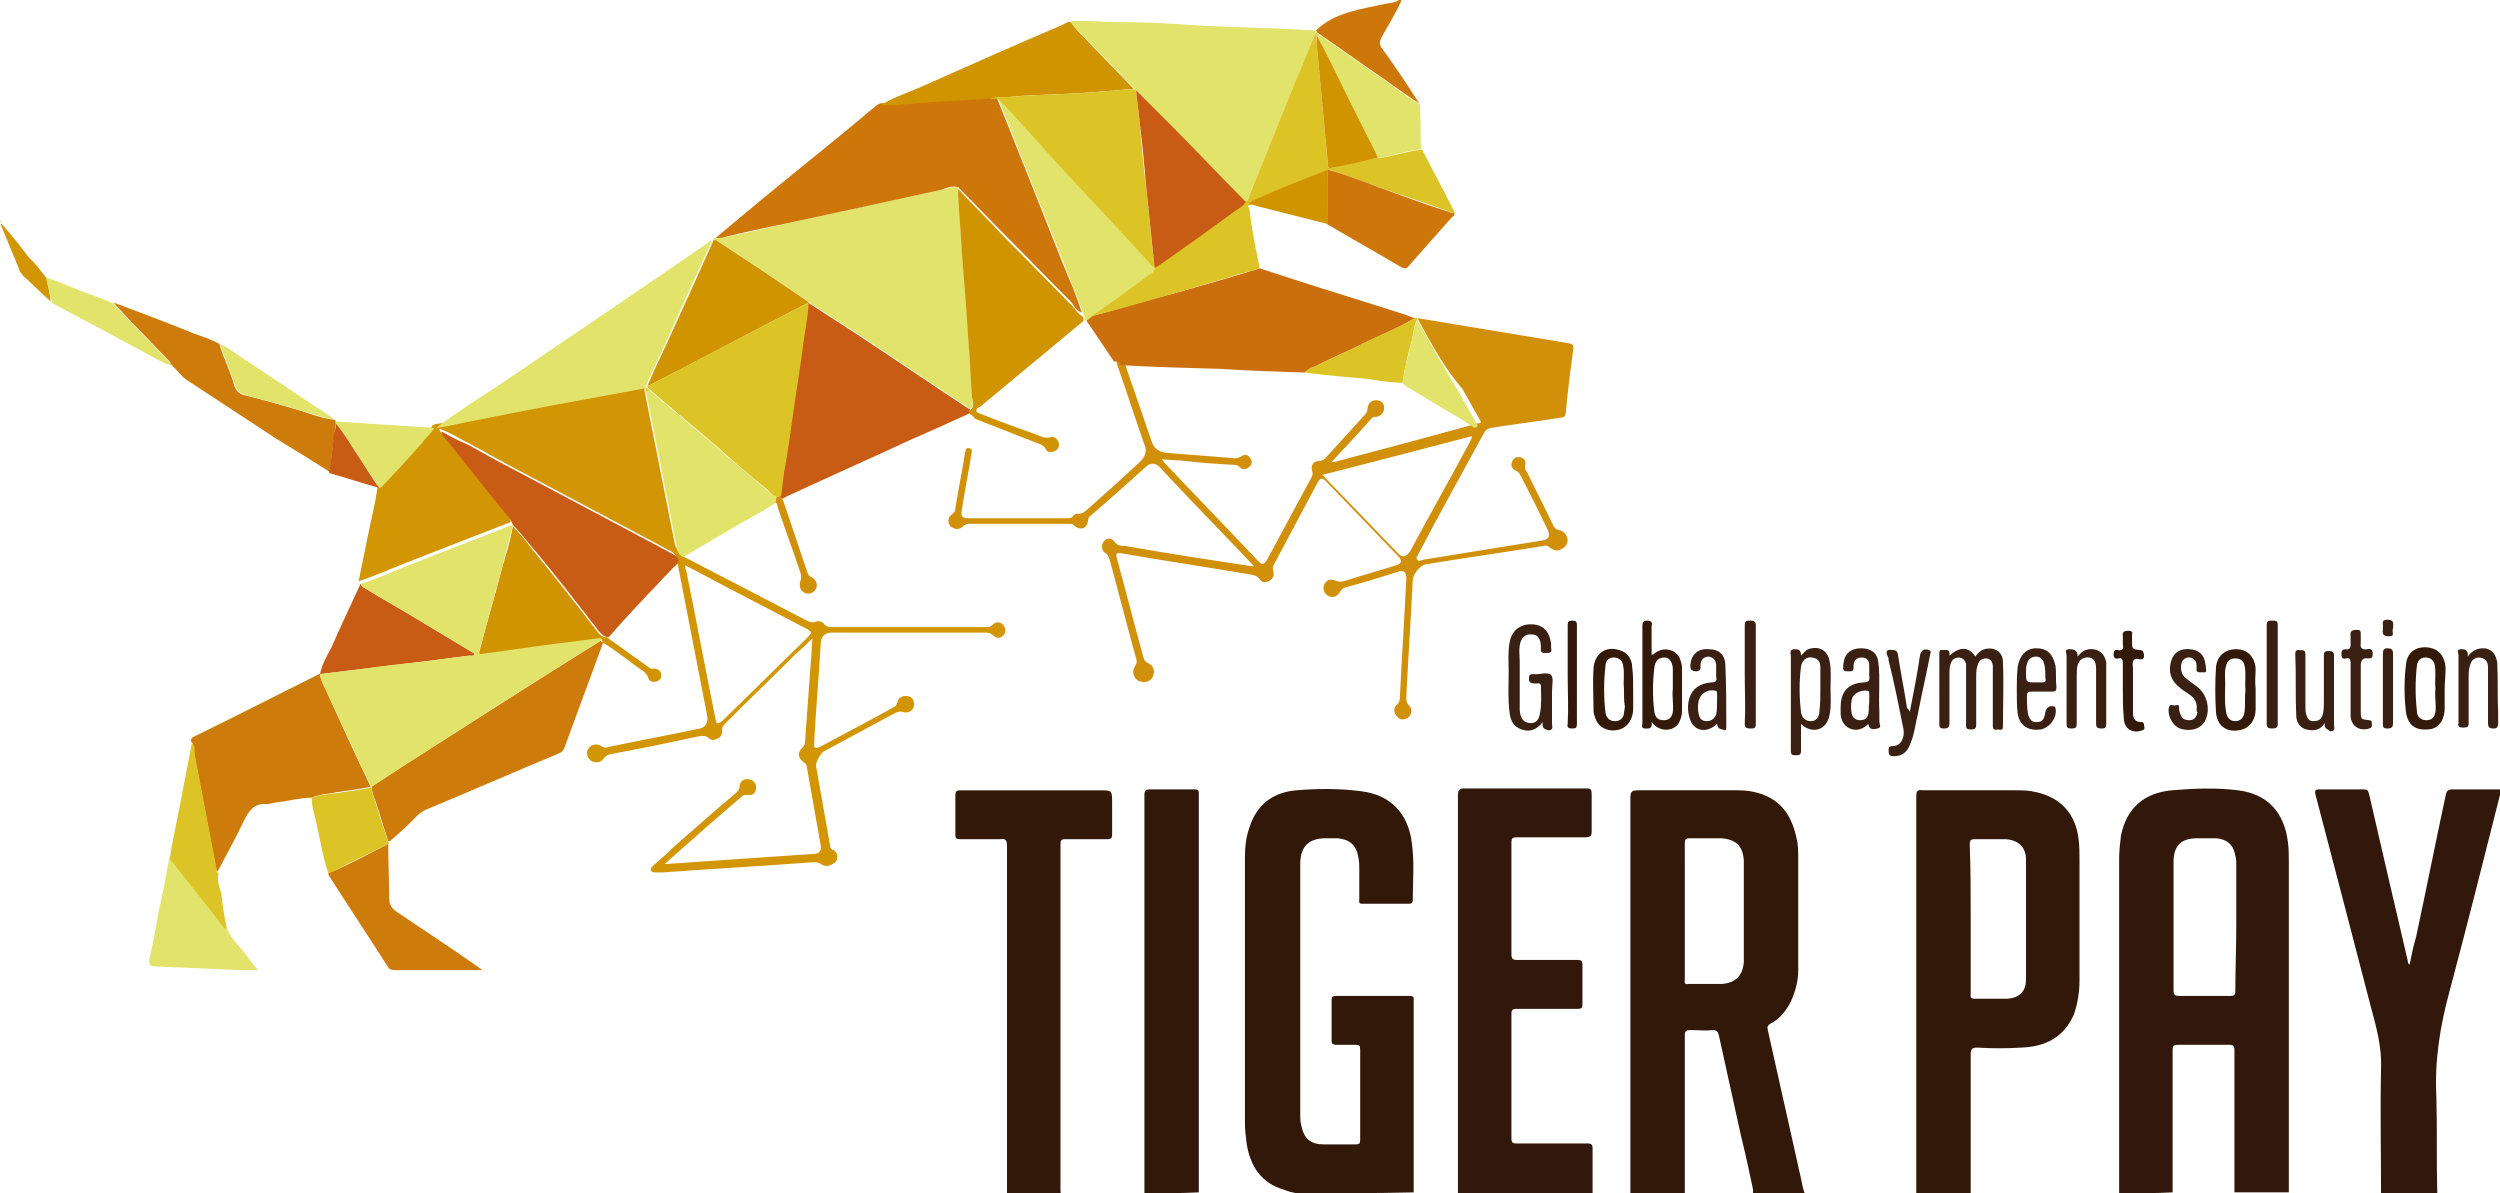 <?xml version="1.0" encoding="utf-8"?>
<!-- Generator: Adobe Illustrator 26.5.0, SVG Export Plug-In . SVG Version: 6.00 Build 0)  -->
<svg version="1.1" id="Layer_1" xmlns="http://www.w3.org/2000/svg" xmlns:xlink="http://www.w3.org/1999/xlink" x="0px" y="0px"
	 viewBox="0 0 271.1 129.4" style="enable-background:new 0 0 271.1 129.4;" xml:space="preserve">
<style type="text/css">
	.st0{fill:#32180A;}
	.st1{fill:#321809;}
	.st2{fill:#311809;}
	.st3{fill:#33190A;}
	.st4{fill:#CD770B;}
	.st5{fill:#D29503;}
	.st6{fill:#E1E36B;}
	.st7{fill:#D1900A;}
	.st8{fill:#CB6F0E;}
	.st9{fill:#C85C14;}
	.st10{fill:#CD7B0A;}
	.st11{fill:#DCC426;}
	.st12{fill:#D19401;}
	.st13{fill:#392012;}
</style>
<g>
	<path class="st0" d="M229.8,129.4c0-0.3,0-0.5,0-0.8c0-11.8,0-23.7,0-35.5c0-0.8,0.1-1.7,0.2-2.5c0.6-2.9,2.4-4.6,5.5-4.9
		c2.4-0.2,4.8-0.3,7.2,0c3.2,0.4,5,2.4,5.4,5.6c0.1,0.7,0.1,1.4,0.1,2.1c0,11.7,0,23.4,0,35.1c0,0.3,0,0.5,0,0.8c-2,0-3.9,0-5.9,0
		c0-0.1,0-0.2,0-0.3c0-5,0-10.1,0-15.1c0-0.5-0.1-0.6-0.6-0.6c-1.8,0-3.6,0-5.5,0c-0.5,0-0.6,0.1-0.6,0.6c0,4.9,0,9.8,0,14.7
		c0,0.2,0,0.5,0,0.7C233.7,129.4,231.8,129.4,229.8,129.4z M242.5,100.5c0-2.3,0-4.5,0-6.8c0-0.3,0-0.6-0.1-0.9
		c-0.2-1.2-0.9-1.8-2.1-1.9c-0.6,0-1.3,0-2,0c-1.8,0-2.6,0.8-2.6,2.6c0,4.6,0,9.3,0,13.9c0,0.5,0.2,0.6,0.6,0.6c1.8,0,3.7,0,5.5,0
		c0.5,0,0.6-0.1,0.6-0.6C242.4,105.2,242.5,102.9,242.5,100.5z"/>
	<path class="st1" d="M176.8,129.4c0-0.8,0-1.7,0-2.5c0-13.5,0-26.9,0-40.4c0-0.7,0.2-0.8,0.9-0.8c3.6,0,7.2,0,10.7,0
		c1.2,0,2.4,0.2,3.5,0.8c1.7,0.9,2.5,2.5,2.9,4.3c0.2,0.8,0.2,1.5,0.2,2.3c0,4,0,8.1,0,12.1c0,1.2-0.3,2.3-0.8,3.4
		c-0.5,1-1.2,1.9-2.2,2.4c-0.3,0.2-0.4,0.3-0.3,0.7c1.2,5.4,2.4,10.7,3.6,16.1c0.1,0.5,0.2,1.1,0.4,1.6c-1.9,0-3.7,0-5.6,0
		c0-0.1,0-0.3,0-0.4c-0.4-1.9-0.8-3.8-1.3-5.8c-0.8-3.6-1.6-7.3-2.4-10.9c-0.1-0.4-0.2-0.6-0.7-0.6c-0.8,0.1-1.6,0-2.4,0
		c-0.4,0-0.6,0.1-0.6,0.5c0,5.7,0,11.5,0,17.2C180.7,129.4,178.8,129.4,176.8,129.4z M182.7,98.8c0,2.5,0,4.9,0,7.4
		c0,0.3-0.1,0.6,0.4,0.5c1.2,0,2.4,0,3.6,0c1.5-0.1,2.3-0.9,2.4-2.4c0-0.4,0-0.7,0-1.1c0-2.8,0-5.5,0-8.3c0-0.5,0-1,0-1.6
		c-0.1-1.6-0.9-2.3-2.5-2.4c-1.1,0-2.2,0-3.3,0c-0.5,0-0.6,0.1-0.6,0.6C182.7,94,182.7,96.4,182.7,98.8z"/>
	<path class="st1" d="M140.6,129.4c-0.5-0.1-0.9-0.2-1.4-0.4c-2.4-0.7-3.6-2.5-4-4.9c-0.1-0.8-0.2-1.6-0.2-2.3c0-9.6,0-19.1,0-28.7
		c0-1.2,0.1-2.3,0.5-3.4c0.8-2.5,2.6-3.8,5.1-4c2.3-0.2,4.7-0.2,7,0.1c3.2,0.4,5.1,2.4,5.5,5.6c0.3,2.1,0.1,4.2,0.1,6.2
		c0,0.3-0.1,0.4-0.4,0.4c-1.7,0-3.4,0-5.1,0c-0.4,0-0.3-0.2-0.3-0.5c0-1.1,0-2.2,0-3.3c0-0.4,0-0.8-0.1-1.2c-0.2-1.4-1-2-2.3-2.1
		c-0.4,0-0.8,0-1.2,0c-1.9,0-2.8,0.9-2.8,2.8c0,2.6,0,5.2,0,7.9c0,6.4,0,12.9,0,19.3c0,0.4,0,0.7,0.1,1.1c0.3,1.5,1,2.1,2.5,2.1
		c1.1,0,2.3,0,3.4,0c0.4,0,0.5-0.1,0.5-0.5c0-3.3,0-6.5,0-9.8c0-0.4-0.1-0.5-0.5-0.5c-0.7,0-1.4,0-2.1,0c-0.3,0-0.5-0.1-0.5-0.4
		c0-1.5,0-3,0-4.5c0-0.3,0.1-0.4,0.4-0.4c2.7,0,5.4,0,8.1,0c0.5,0,0.4,0.3,0.4,0.5c0,4.2,0,8.4,0,12.6c0,2.7,0,5.5,0,8.2
		C149.1,129.4,144.9,129.4,140.6,129.4z"/>
	<path class="st2" d="M207.8,129.4c0-14.3,0-28.7,0-43c0-0.6,0.1-0.8,0.7-0.7c3.3,0,6.6,0,10,0c0.8,0,1.5,0,2.3,0.2
		c2.7,0.6,4.3,2.4,4.6,5.1c0.1,0.7,0.1,1.5,0.1,2.2c0,4.4,0,8.8,0,13.2c0,1.2-0.2,2.4-0.6,3.6c-1.1,2.5-3.1,3.5-5.7,3.6
		c-1.6,0.1-3.2,0.1-4.8,0c-0.6,0-0.7,0.2-0.7,0.8c0,5,0,10.1,0,15.1C211.7,129.4,209.8,129.4,207.8,129.4z M213.7,99.6
		c0,2.7,0,5.5,0,8.2c0,0.2-0.1,0.5,0.4,0.5c1.2,0,2.4,0,3.6,0c1.3-0.1,2-0.8,2-2.1c0-4.3,0-8.7,0-13c0-1.3-0.8-2.1-2.2-2.2
		c-1.1,0-2.2,0-3.3,0c-0.5,0-0.6,0.1-0.6,0.6C213.7,94.2,213.7,96.9,213.7,99.6z"/>
	<path class="st0" d="M158.1,129.4c0-0.3,0-0.5,0-0.8c0-14.1,0-28.2,0-42.3c0-0.6,0.1-0.8,0.7-0.8c4.4,0,8.8,0,13.2,0
		c0.5,0,0.6,0.1,0.6,0.6c0,1.4,0,2.7,0,4.1c0,0.5-0.2,0.6-0.7,0.6c-2.5,0-4.9,0-7.4,0c-0.5,0-0.6,0.1-0.6,0.6c0,4,0,8.1,0,12.1
		c0,0.5,0.2,0.6,0.6,0.6c2.2,0,4.3,0,6.5,0c0.5,0,0.6,0.1,0.6,0.6c0,1.4,0,2.8,0,4.2c0,0.4-0.1,0.5-0.5,0.5c-2.2,0-4.4,0-6.6,0
		c-0.5,0-0.6,0.1-0.6,0.6c0,4.5,0,8.9,0,13.4c0,0.5,0.1,0.6,0.6,0.6c2.5,0,5,0,7.6,0c0.5,0,0.6,0.1,0.6,0.6c0,1.6,0,3.2,0,4.8
		C167.8,129.4,162.9,129.4,158.1,129.4z"/>
	<path class="st0" d="M258.2,129.4c0-4.5-0.1-9,0-13.5c0.1-2.3-0.5-4.5-1.1-6.7c-2-7.7-4-15.4-6-23c-0.1-0.4-0.1-0.6,0.4-0.6
		c1.6,0,3.2,0,4.8,0c0.4,0,0.5,0.1,0.6,0.5c1.4,6.1,2.8,12.1,4.2,18.1c0,0.1,0,0.3,0.2,0.4c0.2-1,0.4-2,0.7-3
		c1.1-5.1,2.1-10.2,3.2-15.3c0.1-0.6,0.3-0.7,0.9-0.7c1.7,0,3.4,0,5.1,0c0,0.1,0,0.2,0,0.3c0,0.1-0.1,0.2-0.1,0.3
		c-1.8,7.1-3.6,14.3-5.5,21.4c-1,3.7-1.6,7.4-1.4,11.3c0.1,3.5,0,7,0.1,10.5C262.1,129.4,260.2,129.4,258.2,129.4z"/>
	<path class="st3" d="M109.2,129.4c0-0.2,0-0.4,0-0.6c0-12.4,0-24.7,0-37.1c0-0.6-0.2-0.8-0.7-0.7c-1.5,0-2.9,0-4.4,0
		c-0.4,0-0.5-0.1-0.5-0.5c0-1.4,0-2.9,0-4.3c0-0.5,0.3-0.5,0.6-0.5c5,0,10,0,15,0c1.4,0,1.4,0,1.4,1.4c0,1.1,0,2.2,0,3.3
		c0,0.5-0.1,0.6-0.6,0.6c-1.5,0-3,0-4.5,0c-0.4,0-0.5,0.1-0.5,0.6c0,12.5,0,25,0,37.5c0,0.1,0,0.3,0.1,0.4
		C113.2,129.4,111.2,129.4,109.2,129.4z"/>
	<path class="st2" d="M124.1,129.4c0-3.8,0-7.6,0-11.4c0-10.6,0-21.1,0-31.7c0-0.6,0.1-0.7,0.7-0.7c1.6,0,3.1,0,4.7,0
		c0.3,0,0.5,0,0.5,0.4c0,14.4,0,28.9,0,43.3C128,129.4,126,129.4,124.1,129.4z"/>
	<path class="st4" d="M142.7,3.3c2.1-2,4.9-2.3,7.6-2.9c0.5-0.1,1-0.1,1.4-0.4c0.1,0,0.2,0,0.3,0c-0.6,1.4-1.4,2.6-2.1,3.9
		c-0.3,0.5-0.4,0.9,0,1.4c1.4,1.9,2.7,3.9,4,5.9c-1.5-0.9-3-2.1-4.5-3.1c-2.2-1.5-4.4-3.1-6.6-4.6C142.8,3.5,142.8,3.4,142.7,3.3
		C142.8,3.4,142.7,3.3,142.7,3.3z"/>
	<path class="st5" d="M74.2,60.4c4.4,2.3,8.7,4.5,13.1,6.8c0.4,0.2,0.7,0.4,1.2,0.2c0.2-0.1,0.6,0,0.8,0.2c0.3,0.4,0.6,0.4,1,0.4
		c5.5,0,11,0,16.5,0c0.3,0,0.6,0,0.9-0.3c0.3-0.3,0.8-0.3,1.1,0.1c0.3,0.4,0.3,0.8,0,1.1c-0.3,0.3-0.7,0.4-1.1,0
		c-0.2-0.2-0.5-0.3-0.8-0.3c-5.6,0-11.2,0-16.7,0c-0.7,0-1.2,0.4-1.2,1.2c-0.2,3.5-0.5,6.9-0.7,10.4c0,0.1,0,0.3,0,0.4
		c-0.1,0.5,0.1,0.6,0.6,0.4c2.6-1.4,5.3-2.8,8-4.3c0.2-0.1,0.3-0.2,0.4-0.5c0.1-0.6,0.6-0.8,1.2-0.7c0.5,0.1,0.7,0.6,0.6,1.1
		c-0.1,0.5-0.7,0.8-1.2,0.6c-0.3-0.1-0.5,0-0.8,0.1c-2.6,1.4-5.2,2.8-7.8,4.2c-0.3,0.2-0.9,1.2-0.8,1.6c0.5,2.8,1,5.7,1.5,8.5
		c0,0.3,0.1,0.5,0.4,0.6c0.5,0.3,0.5,0.9,0.2,1.3C89.9,94,89.5,94,89,93.7c-0.2-0.2-0.5-0.2-0.8-0.2c-5.4,0.4-10.8,0.7-16.2,1.1
		c-0.3,0-0.6,0-0.9,0c-0.2,0-0.4,0-0.5-0.2c-0.1-0.2,0.1-0.4,0.2-0.5c0.8-0.7,1.6-1.4,2.3-2.1c2.2-1.9,4.4-3.9,6.7-5.8
		c0.2-0.2,0.4-0.4,0.4-0.7c0-0.5,0.4-0.9,1-0.8c0.5,0.1,0.8,0.4,0.8,0.9c0,0.5-0.3,0.9-0.9,0.8c-0.3,0-0.5,0-0.7,0.2
		c-2.7,2.3-5.4,4.7-8,7c-0.1,0.1-0.1,0.1-0.3,0.3c1.1-0.1,2-0.1,2.9-0.2c4.4-0.3,8.8-0.6,13.2-0.9c0.6,0,0.9-0.3,0.8-0.9
		c-0.5-2.8-1-5.7-1.5-8.5c0-0.3-0.2-0.4-0.4-0.6c-0.6-0.4-0.6-1.1-0.1-1.5c0.2-0.2,0.3-0.4,0.3-0.7c0.2-2.8,0.4-5.5,0.6-8.3
		c0.1-0.9,0.1-1.8,0.2-2.9c-0.7,0.7-1.3,1.3-1.9,1.8c-2.5,2.5-5,4.9-7.5,7.4c-0.2,0.2-0.4,0.4-0.4,0.8c0.1,0.4-0.2,0.8-0.5,0.9
		c-0.4,0.2-0.7,0.2-1-0.1c-0.2-0.2-0.5-0.2-0.8-0.2c-3.3,0.7-6.6,1.4-9.9,2c-0.3,0.1-0.4,0.2-0.6,0.4c-0.3,0.5-0.9,0.6-1.4,0.3
		c-0.4-0.3-0.6-0.9-0.3-1.3c0.3-0.5,0.9-0.6,1.4-0.3c0.3,0.2,0.5,0.2,0.8,0.1c3.3-0.7,6.6-1.3,9.9-2c0.6-0.1,0.9-0.7,0.8-1.3
		c-1.1-5.7-2.2-11.3-3.3-17c0-0.4-0.3-0.7-0.6-0.9c-1-0.5-2-1.1-3-1.6c-4.9-2.6-9.8-5.2-14.7-7.8c-1.5-0.8-3-1.7-4.6-2.5
		c-0.9-0.5-1.8-1-2.8-1.4c-0.1,0.2,0.1,0.3,0.1,0.4c2.2,2.7,4.4,5.4,6.5,8.1c0.4,0.5,1,0.9,1.1,1.6c-3.8,1.5-7.5,2.9-11.3,4.4
		c-1.7,0.7-3.4,1.4-5.1,2c0,0-0.1,0-0.1,0c0.4-2,0.8-4,1.2-5.9c0.3-1.3,0.6-2.7,0.8-4c0-0.2,0.1-0.3,0-0.5c0.1,0,0.2,0,0.3-0.1
		c1.5-1.6,3-3.2,4.4-4.8c0.5-0.5,1-0.9,1.3-1.6c0.1,0,0.2,0,0.2-0.1c0.9-0.1,1.8-0.3,2.7-0.5c4.5-0.9,9-1.7,13.5-2.6
		c2.2-0.4,4.3-0.8,6.5-1.2c0,0.1,0,0.3,0.1,0.4c0,0.1,0,0.2,0,0.3c1.1,5.6,2.2,11.1,3.3,16.7C73.6,59.9,73.7,60.3,74.2,60.4z
		 M74.3,61.3c0,0.2,0,0.4,0.1,0.5c1.1,5.4,2.1,10.8,3.2,16.2c0.1,0.6,0.3,0.5,0.7,0.2c3.1-3,6.1-6,9.2-9c0.6-0.6,0.6-0.7-0.2-1.1
		c-3.1-1.6-6.3-3.3-9.4-4.9C76.6,62.5,75.5,61.9,74.3,61.3z"/>
	<path class="st6" d="M77.3,26c0.1-0.1,0.2-0.2,0.3-0.2c0.2,0,0.4,0,0.6,0c2.4-0.5,4.8-1,7.2-1.6c5.5-1.2,11-2.4,16.6-3.6
		c0.6-0.1,1.2-0.4,1.9-0.3c0,0.3,0,0.6,0,0.8c0.1,2,0.3,4,0.4,6c0.1,1.3,0.2,2.6,0.3,3.9c0.2,2.3,0.3,4.6,0.5,6.9
		c0.1,1.7,0.3,3.3,0.3,5c0,0.5,0.3,1-0.2,1.4c-0.1,0-0.1,0-0.2-0.1c-4.1-2.7-8.2-5.5-12.3-8.2c-1.7-1.1-3.4-2.2-5.1-3.3
		c0,0-0.1-0.1-0.1-0.1c-3.2-2.2-6.4-4.3-9.7-6.5C77.7,26.1,77.5,26,77.3,26L77.3,26z"/>
	<path class="st7" d="M153.7,34.5c5.4,0.9,10.8,1.8,16.3,2.7c0.4,0.1,0.7,0.1,0.6,0.7c-0.3,2.2-0.6,4.5-0.8,6.8
		c0,0.4-0.2,0.6-0.6,0.6c-2.5,0.4-5,0.7-7.5,1.1c-0.4,0.1-0.6,0.2-0.8,0.6c-2.4,4.4-4.8,8.7-7.1,13.1c-0.1,0.2-0.3,0.4-0.1,0.6
		c0.1,0.2,0.4,0.1,0.6,0c4.3-0.7,8.6-1.4,13-2.1c0.6-0.1,0.8-0.5,0.6-1c-1-2.1-2-4.1-3.1-6.2c-0.1-0.2-0.3-0.3-0.5-0.4
		c-0.4-0.2-0.5-0.6-0.3-1c0.2-0.4,0.5-0.5,0.9-0.4c0.4,0.1,0.6,0.4,0.5,0.8c-0.1,0.3,0,0.6,0.2,0.8c0.9,1.9,1.9,3.8,2.8,5.7
		c0.1,0.3,0.3,0.5,0.7,0.6c0.5,0.1,0.8,0.5,0.9,1c0,0.4-0.2,0.8-0.6,1c-0.5,0.3-0.9,0.2-1.3-0.1c-0.2-0.2-0.5-0.3-0.7-0.2
		c-4.3,0.7-8.6,1.3-12.8,2c-0.6,0.1-1.4,1.1-1.4,1.7c-0.2,4.2-0.5,8.5-0.7,12.7c0,0.3,0,0.6,0.3,0.9c0.4,0.4,0.3,1-0.1,1.3
		c-0.4,0.3-0.9,0.3-1.2-0.1c-0.4-0.4-0.4-1,0-1.3c0.2-0.2,0.3-0.4,0.3-0.7c0.2-4.3,0.5-8.7,0.7-13c0-0.7-0.3-0.9-0.9-0.7
		c-1.9,0.6-3.8,1.2-5.7,1.7c-0.3,0.1-0.4,0.2-0.6,0.5c-0.3,0.5-0.8,0.7-1.3,0.4c-0.4-0.2-0.6-0.8-0.4-1.2c0.2-0.5,0.7-0.7,1.3-0.4
		c0.3,0.1,0.6,0.1,0.9,0c1.9-0.6,3.7-1.1,5.6-1.7c0.6-0.2,0.7-0.5,0.2-1c-2.6-2.7-5.2-5.4-7.8-8.1c-0.4-0.4-0.6-0.4-0.9,0.1
		c-1.6,3-3.2,6-4.8,9c-0.1,0.2-0.1,0.4,0,0.7c0.1,0.5-0.1,0.8-0.5,1c-0.4,0.2-0.8,0.2-1-0.2c-0.3-0.4-0.6-0.4-1-0.5
		c-4.7-0.8-9.4-1.5-14-2.3c-0.5-0.1-0.6,0-0.5,0.5c1,3.6,1.9,7.2,2.9,10.8c0.1,0.3,0.2,0.5,0.5,0.6c0.6,0.3,0.8,0.9,0.5,1.5
		c-0.3,0.6-1,0.7-1.6,0.4c-0.5-0.3-0.7-1-0.3-1.6c0.2-0.3,0.2-0.5,0.1-0.8c-1-3.6-1.9-7.2-2.9-10.8c-0.1-0.3-0.2-0.5-0.4-0.6
		c-0.5-0.3-0.5-0.9-0.2-1.3c0.3-0.4,0.9-0.4,1.2,0.1c0.3,0.4,0.7,0.4,1.1,0.4c4.5,0.8,9.1,1.5,13.7,2.2c0.1,0,0.1,0,0.3,0
		c-0.8-0.8-1.5-1.6-2.2-2.3c-2.7-2.8-5.4-5.6-8.1-8.5c-0.4-0.4-0.9-0.4-1.3-0.1c-2,1.8-4,3.6-6.1,5.4c-0.2,0.1-0.3,0.3-0.3,0.5
		c-0.1,0.9-0.8,1.2-1.5,0.6c-0.2-0.2-0.4-0.2-0.7-0.2c-3.6,0-7.2,0-10.7,0c-0.3,0-0.5,0.1-0.7,0.3c-0.4,0.4-0.9,0.3-1.3,0
		c-0.4-0.4-0.3-1,0.1-1.3c0.3-0.2,0.4-0.4,0.4-0.7c0.3-1.9,0.7-3.8,1-5.7c0.1-0.3,0-0.9,0.5-0.8c0.5,0.1,0.2,0.6,0.2,0.9
		c-0.3,1.9-0.7,3.8-1,5.8c-0.1,0.7,0,0.9,0.7,0.9c3.6,0,7.2,0,10.7,0c0.3,0,0.5,0,0.7-0.3c0.1-0.1,0.3-0.2,0.4-0.2
		c0.7,0.1,1-0.4,1.5-0.8c1.8-1.6,3.6-3.2,5.4-4.9c0.5-0.5,0.7-1.1,0.4-1.8c-1-2.8-1.9-5.7-2.9-8.5c-0.1-0.3-0.2-0.6,0-0.9
		c0.3,0,0.6,0.1,0.7,0.4c1,2.9,2,5.8,3,8.7c0.2,0.7,0.8,1.1,1.5,1.2c2.5,0.2,5.1,0.4,7.6,0.6c0.2,0,0.4-0.1,0.6-0.2
		c0.4-0.3,0.7-0.2,1,0.2c0.2,0.3,0.2,0.7-0.1,0.9c-0.3,0.3-0.7,0.4-1,0.1c-0.3-0.3-0.6-0.3-0.9-0.3c-1.7-0.1-3.3-0.2-5-0.4
		c-0.8-0.1-1.7-0.1-2.6-0.2c0.1,0.2,0.2,0.2,0.2,0.3c3.4,3.6,6.8,7.1,10.2,10.7c0.5,0.5,0.6,0.5,1-0.1c1.6-3,3.2-5.9,4.8-8.9
		c0.1-0.2,0.2-0.4,0.1-0.7c-0.2-0.6,0.1-1.1,0.7-1.1c0.3,0,0.5-0.1,0.7-0.3c1.4-1.5,2.8-3.1,4.2-4.6c0.2-0.2,0.4-0.5,0.4-0.8
		c0-0.5,0.4-0.9,0.9-0.9c0.5,0,0.9,0.3,0.9,0.8c0,0.5-0.3,0.9-0.8,1c-0.2,0-0.4,0-0.5,0.1c-1.4,1.6-2.9,3.2-4.4,4.8
		c0.2,0,0.2,0,0.3,0c3-0.8,6-1.6,9-2.4c2.2-0.6,4.4-1.2,6.6-1.8c0.5,0,0.2-0.3,0.1-0.5c-0.6-1.1-1.2-2.1-1.8-3.2
		C156.7,40,155.2,37.3,153.7,34.5L153.7,34.5z M143.4,51.5c2.9,3,5.6,5.8,8.3,8.6c0.4,0.4,0.9,0.2,1.2-0.3c2.1-3.9,4.3-7.8,6.4-11.7
		c0.1-0.2,0.3-0.5,0.3-0.8C154.2,48.7,148.9,50.1,143.4,51.5z"/>
	<path class="st4" d="M103.9,20.3c-0.7-0.2-1.3,0.1-1.9,0.3c-5.5,1.2-11,2.4-16.6,3.6c-2.4,0.5-4.8,1-7.2,1.6c-0.2,0-0.4,0-0.6,0
		c1.8-1.5,3.6-3,5.4-4.5c3.9-3.2,7.8-6.3,11.6-9.5c0.3-0.2,0.5-0.5,0.9-0.6c0.5,0,1,0,1.5,0c3.4-0.2,6.8-0.4,10.2-0.7
		c0.3,0,0.6,0,0.9,0c0,0,0,0.1,0,0.1c2.4,6,4.8,12,7.2,18.1c0.7,1.7,1.5,3.5,2,5.2c-0.6-0.2-0.8-0.7-1.1-1.1c-2.3-2.3-4.6-4.7-6.9-7
		c-0.1-0.1-0.2-0.2-0.3-0.3C107.4,23.9,105.7,22.1,103.9,20.3z"/>
	<path class="st6" d="M142.7,3.3C142.7,3.3,142.8,3.4,142.7,3.3c0,0.2,0,0.2,0,0.3c-0.1,0.2-0.2,0.4-0.3,0.6
		c-2.3,5.6-4.5,11.2-6.8,16.7c-0.1,0.4-0.1,0.8-0.6,1c-2.7-2.7-5.3-5.5-8-8.2c-1.3-1.3-2.6-2.6-3.9-3.9c0-0.1-0.1-0.1-0.1-0.2
		c-1.8-1.9-3.7-3.8-5.5-5.7c-0.5-0.5-1.1-0.9-1.4-1.6c1.8-0.1,3.5,0.1,5.3,0.1c2.5,0,5,0.1,7.5,0.3c3.3,0.2,6.7,0.3,10,0.4
		C140.2,3.2,141.5,3.2,142.7,3.3z"/>
	<path class="st8" d="M121.5,39.6c-0.1-0.4-0.3-0.4-0.7-0.4c-1-1.5-2.1-3.1-3.1-4.6c0.1-0.1,0.3-0.2,0.4-0.3c0.2,0,0.4-0.1,0.6-0.1
		c2.8-0.8,5.5-1.6,8.3-2.3c3.2-0.9,6.4-1.8,9.6-2.8c1.2,0.4,2.5,0.8,3.7,1.2c4,1.3,8,2.5,12,3.8c0.4,0.1,0.7,0.3,1.1,0.4
		c-1.8,1.1-3.8,1.9-5.7,2.8c-1.5,0.8-3.1,1.4-4.6,2.2c-0.5,0.3-1.2,0.4-1.6,0.9c-3.1-0.1-6.1-0.2-9.2-0.4
		C128.7,39.9,125.1,39.8,121.5,39.6z"/>
	<path class="st9" d="M87.6,32.8c1.7,1.1,3.4,2.2,5.1,3.3c4.1,2.7,8.2,5.5,12.3,8.2c0.1,0,0.1,0,0.2,0.1c-0.1,0.1,0,0.3,0,0.4
		c-2.2,1-4.4,2-6.7,3c-4.3,2-8.6,3.9-12.9,5.9c-0.3,0.1-0.5,0.3-0.8,0.4c-0.2-0.1-0.3-0.2-0.3-0.4c0.1-0.8,0.2-1.6,0.3-2.4
		c0.3-2.2,0.6-4.3,1-6.5c0.3-2.3,0.7-4.6,1-6.8C87.2,36.4,87.5,34.6,87.6,32.8L87.6,32.8z"/>
	<path class="st10" d="M33.8,86.5c-1.3,0-2.6,0.4-3.8,0.5c-0.4,0.1-0.8,0.2-1.2,0.2c-1.2-0.1-1.8,0.7-2.3,1.7
		c-0.9,1.9-1.9,3.7-2.9,5.6c-0.1-0.1-0.2-0.2-0.2-0.4c-0.8-4.2-1.6-8.4-2.4-12.6c-0.1-0.3,0.1-0.8-0.3-1.1c0-0.3,0.1-0.4,0.3-0.5
		c4.5-2.2,9-4.5,13.6-6.8c0,0,0.1,0,0.1,0c0,0,0,0,0,0c0.1,0.8,0.6,1.5,0.9,2.3c1.5,3.3,3,6.6,4.6,9.9c-1.2,0.3-2.4,0.4-3.7,0.6
		C35.7,86.1,34.7,86.1,33.8,86.5z"/>
	<path class="st11" d="M136.6,29.1c-3.2,0.9-6.4,1.9-9.6,2.8c-2.8,0.8-5.5,1.6-8.3,2.3c-0.2,0.1-0.4,0.2-0.6,0.1
		c0.1-0.1,0.2-0.2,0.3-0.3c1.9-1.3,3.7-2.6,5.6-4c0.4-0.3,1-0.5,1.2-1.1c0,0,0,0,0,0c0.2,0,0.4-0.1,0.5-0.2c2.6-1.8,5.2-3.7,7.7-5.5
		c0.6-0.4,1.2-0.7,1.6-1.3c0.5-0.2,0.5-0.7,0.6-1c2.3-5.6,4.5-11.2,6.8-16.7c0.1-0.2,0.2-0.4,0.3-0.6c0,0,0,0,0,0
		c0,0.4,0.1,0.8,0.1,1.3c0.1,1.1,0.2,2.2,0.3,3.3c0.2,1.8,0.3,3.5,0.5,5.3c0.1,1.5,0.3,3,0.4,4.4c0,0.3,0.1,0.4,0.4,0.3
		c1.7-0.4,3.3-0.8,5-1.1c0.3,0,0.6,0,1-0.1c1.3-0.3,2.5-0.6,3.8-0.8c1.2,2.3,2.4,4.6,3.6,6.9c-0.2,0-0.3,0-0.5-0.1
		c-1.9-0.7-3.9-1.4-5.8-2c-2.5-0.9-4.9-1.8-7.4-2.6c-2.3,0.9-4.6,1.9-6.8,2.9c-0.6,0.3-1.3,0.3-1.7,0.9c-0.4,0.1-0.2,0.3-0.1,0.5
		C135.7,24.8,136.2,27,136.6,29.1z"/>
	<path class="st9" d="M55.6,56.9c-0.2-0.7-0.7-1.1-1.1-1.6c-2.2-2.7-4.3-5.4-6.5-8.1c-0.1-0.1-0.2-0.2-0.1-0.4
		c0.9,0.5,1.8,1,2.8,1.4c1.5,0.8,3,1.7,4.6,2.5c4.9,2.6,9.8,5.2,14.7,7.8c1,0.5,2,1.1,3,1.6c0.4,0.2,0.6,0.4,0.6,0.9
		c-1.2,1.1-2.2,2.3-3.4,3.5c-1.4,1.5-2.8,3-4.2,4.6c-0.5,0-0.8-0.4-1.1-0.7c-0.4-0.6-0.9-1.1-1.3-1.7c-1.8-2.3-3.6-4.6-5.5-6.9
		C57.2,58.8,56.5,57.8,55.6,56.9C55.6,57,55.6,57,55.6,56.9z"/>
	<path class="st10" d="M65.4,69.7c-1.4,3.8-2.8,7.6-4.2,11.4c-0.1,0.3-0.3,0.5-0.6,0.6c-4.8,2-9.6,4.1-14.4,6.1
		c-0.7,0.3-1.2,0.9-1.7,1.4c-0.7,0.7-1.5,1.4-2.2,2C42,91.3,42,91,42,90.9c-0.4-1.2-0.8-2.5-1.2-3.8c-0.2-0.6-0.5-1.2-0.5-1.8
		c1.1-0.7,2.1-1.4,3.2-2.1c5-3.2,9.9-6.3,14.9-9.5c2.2-1.4,4.5-2.8,6.7-4.2C65.3,69.6,65.3,69.6,65.4,69.7z"/>
	<path class="st6" d="M70,42.1c-2.2,0.4-4.3,0.8-6.5,1.2c-4.5,0.8-9,1.7-13.5,2.6c-0.9,0.2-1.8,0.4-2.7,0.5c2.2-1.7,4.6-3.2,6.9-4.7
		c7.5-5.1,15.1-10.2,22.6-15.4c0.1-0.1,0.3-0.2,0.4-0.2c0,0,0,0,0,0c-1.6,3.5-3.2,7-4.8,10.6c-0.8,1.8-1.7,3.5-2.4,5.3
		c0,0,0,0.1,0,0.1l0,0C70.1,42.1,70.1,42.1,70,42.1z"/>
	<path class="st12" d="M105.2,44.9c0-0.1-0.1-0.3,0-0.4c0.5-0.4,0.3-1,0.2-1.4c-0.1-1.7-0.2-3.3-0.3-5c-0.2-2.3-0.3-4.6-0.5-6.9
		c-0.1-1.3-0.2-2.6-0.3-3.9c-0.1-2-0.3-4-0.4-6c0-0.3,0-0.6,0-0.8c1.7,1.8,3.5,3.6,5.2,5.4c0.1,0.1,0.2,0.2,0.3,0.3
		c2.3,2.3,4.6,4.7,6.9,7c0.4,0.4,0.6,0.9,1.1,1.1c0,0,0,0,0,0c0,0.1,0.1,0.2,0.1,0.2c0,0.1,0,0.2,0,0.3c-3.7,3.1-7.5,6.2-11.2,9.3
		c-0.2,0.1-0.5,0.2-0.4,0.5c0,0.2,0.3,0.2,0.5,0.3c2,0.8,3.9,1.5,5.9,2.2c0.5,0.2,1,0.5,1.7,0.3c0.3-0.1,0.7,0.2,0.8,0.6
		c0.1,0.4,0,0.7-0.4,0.9c-0.4,0.2-0.8,0.2-1-0.2c-0.2-0.4-0.5-0.5-0.8-0.6c-2.3-0.9-4.6-1.8-6.9-2.7
		C105.6,45.1,105.4,45.1,105.2,44.9z"/>
	<path class="st6" d="M117.6,34.6c0-0.1,0-0.2,0-0.3c0-0.1,0-0.2-0.1-0.2c0,0,0,0,0,0c-0.6-1.8-1.4-3.5-2-5.2
		c-2.4-6-4.8-12-7.2-18.1c0,0,0-0.1,0-0.1c1,1,1.9,2,2.8,3c1.3,1.5,2.6,2.9,4,4.4c2.2,2.4,4.4,4.7,6.6,7.1c1.2,1.3,2.4,2.6,3.6,3.9
		c-0.2,0.6-0.8,0.7-1.2,1.1c-1.8,1.3-3.7,2.7-5.6,4c-0.1,0.1-0.2,0.2-0.3,0.3c-0.1,0.1-0.3,0.2-0.4,0.3
		C117.7,34.6,117.6,34.6,117.6,34.6z"/>
	<path class="st6" d="M74.2,60.4c-0.5-0.1-0.7-0.5-0.8-1c-1.1-5.6-2.2-11.2-3.3-16.7c0-0.1,0-0.2,0-0.3c0-0.1,0-0.3,0-0.4
		c0,0,0,0,0,0c0.3,0.2,0.5,0.5,0.8,0.7c2.2,1.9,4.4,3.7,6.6,5.6c1.8,1.6,3.7,3.2,5.5,4.7c0.4,0.3,0.7,0.8,1.2,0.9
		c0,0.2-0.1,0.4-0.1,0.6c-1.2,0.9-2.5,1.5-3.7,2.2c-1.9,1.1-3.9,2.3-5.8,3.4C74.4,60.2,74.3,60.2,74.2,60.4z"/>
	<path class="st12" d="M116.1,2.4c0.4,0.6,0.9,1.1,1.4,1.6c1.8,1.9,3.7,3.8,5.5,5.7c-0.3,0-0.5,0-0.8,0c-2.3,0.2-4.6,0.4-7,0.5
		c-1.9,0.1-3.7,0.1-5.6,0.3c-0.8,0.1-1.6-0.1-2.4,0.2c-3.4,0.2-6.8,0.4-10.2,0.7c-0.5,0-1,0-1.5,0c1.3-0.8,2.8-1.3,4.2-1.9
		c5.2-2.3,10.3-4.6,15.5-6.8C115.6,2.5,115.8,2.3,116.1,2.4z"/>
	<path class="st12" d="M65.4,69.7c0-0.1-0.1-0.1-0.1-0.2c0-0.2-0.1-0.2-0.3-0.2c-2.1,0.3-4.1,0.5-6.2,0.8c-2.2,0.3-4.3,0.6-6.5,0.9
		c-0.4,0-0.4,0-0.3-0.4c0.8-3.1,1.7-6.1,2.5-9.2c0.4-1.4,0.9-2.9,1.1-4.3c0.9,0.8,1.6,1.8,2.3,2.7c1.9,2.3,3.7,4.6,5.5,6.9
		c0.4,0.6,0.9,1.1,1.3,1.7c0.3,0.4,0.6,0.7,1.1,0.7c1.5,1.1,3.1,2.2,4.6,3.3c0.2,0.1,0.3,0.2,0.5,0.1c0.4,0,0.7,0.2,0.8,0.6
		c0.1,0.4-0.2,0.7-0.5,0.8c-0.4,0.1-0.8,0-0.9-0.4c-0.1-0.3-0.3-0.5-0.5-0.7C68.3,71.8,66.9,70.6,65.4,69.7z"/>
	<path class="st10" d="M36.2,45.5c0.1,0,0.1,0.1,0.2,0.1c0,0.1,0,0.1,0,0.2c0,0.4-0.1,0.7-0.1,1.1c-0.2,1.4-0.4,2.9-0.5,4.3
		C33.9,50,32,48.8,30,47.6c-3.2-2.1-6.4-4.2-9.6-6.3c-0.7-0.4-1.1-1.1-1.7-1.6c0-0.1-0.1-0.2-0.2-0.2c0,0,0,0,0,0
		c0-0.2-0.1-0.3-0.2-0.4c-1-1-2-2.1-3-3.1c-1-1-2-2.1-3-3.2c2.9,1.1,5.9,2.2,8.8,3.4c0.9,0.3,1.8,0.6,2.7,1.1c0.4,1.5,1.2,3,1.6,4.5
		c0.2,0.7,0.7,1,1.3,1.1c2,0.5,4.1,1.1,6.1,1.7C34,45,35.1,45.4,36.2,45.5z"/>
	<path class="st10" d="M42.1,91.5c0,2,0.1,3.9,0.1,5.9c0,0.6,0.2,1,0.7,1.4c3,2,6,4,9,6.1c0.1,0.1,0.2,0.1,0.4,0.3
		c-0.3,0-0.5,0-0.7,0c-2.9,0-5.8,0-8.7,0c-0.3,0-0.6,0-0.8-0.3c-2.1-3.3-4.3-6.6-6.4-9.9c-0.1-0.1-0.1-0.2-0.1-0.3
		c0.2-0.1,0.4-0.2,0.7-0.3C38.3,93.5,40.2,92.5,42.1,91.5z"/>
	<path class="st4" d="M144,18.4c2.5,0.7,4.9,1.7,7.4,2.6c1.9,0.7,3.9,1.4,5.8,2c0.2,0.1,0.3,0.1,0.5,0.1c0.1,0.3-0.2,0.4-0.3,0.5
		c-1.5,1.7-3,3.4-4.6,5.2c-0.2,0.3-0.4,0.4-0.8,0.2c-2.7-1.6-5.4-3.1-8.1-4.7C144,22.3,144,20.3,144,18.4z"/>
	<path class="st9" d="M39.1,63.3C39.1,63.3,39.1,63.3,39.1,63.3c0.1,0.3,0.3,0.4,0.5,0.5c2.1,1.3,4.3,2.5,6.4,3.8
		c1.8,1.1,3.7,2.2,5.5,3.3c-0.2,0.3-0.4,0.2-0.6,0.2c-1.8,0.2-3.7,0.5-5.5,0.7c-1.9,0.2-3.8,0.5-5.8,0.7c-1.6,0.2-3.2,0.4-4.9,0.6
		c0,0,0,0,0,0c0.2-1,0.7-1.9,1.2-2.8C36.9,68,38,65.7,39.1,63.3z"/>
	<path class="st6" d="M24.6,100.7c0.5,1.2,1.5,2,2.2,3c0.4,0.5,0.7,1,1.2,1.5c-0.8,0-1.5,0-2.2,0c-2.2-0.1-4.4-0.2-6.5-0.3
		c-0.8,0-1.7-0.1-2.5-0.1c-0.6,0-0.7-0.3-0.6-0.8c0.4-1.7,0.7-3.4,1-5.1c0.4-1.9,0.8-3.7,1.1-5.6c0-0.1,0-0.2,0.1-0.3
		c0.1,0.1,0.3,0.2,0.4,0.4c1.8,2.3,3.7,4.7,5.5,7C24.4,100.6,24.4,100.8,24.6,100.7z"/>
	<path class="st6" d="M154.1,16.2c-1.3,0.1-2.5,0.5-3.8,0.8c-0.3,0.1-0.6,0.1-1,0.1c-0.1-0.2-0.1-0.3-0.2-0.5
		c-1.2-2.5-2.5-5-3.7-7.4c-0.9-1.8-1.8-3.6-2.7-5.5c0-0.1,0-0.1,0-0.2c2.2,1.5,4.4,3.1,6.6,4.6c1.5,1,2.9,2.2,4.5,3.1
		c0.3,0.2,0.2,0.5,0.2,0.8C154.1,13.4,154,14.8,154.1,16.2z"/>
	<path class="st11" d="M42.1,91.5c-1.9,1-3.9,1.9-5.8,2.9c-0.2,0.1-0.4,0.2-0.7,0.3c-0.6-1.8-0.9-3.7-1.3-5.5
		c-0.2-0.9-0.5-1.7-0.5-2.7c0.9-0.3,1.8-0.4,2.7-0.5c1.2-0.2,2.5-0.3,3.7-0.6c0,0,0.1,0,0.1,0c0,0.6,0.3,1.2,0.5,1.8
		c0.3,1.3,0.8,2.5,1.2,3.8c0.1,0.2,0,0.4,0.3,0.4C42.2,91.4,42.2,91.5,42.1,91.5z"/>
	<path class="st11" d="M24.6,100.7c-0.2,0.1-0.2,0-0.3-0.1c-1.8-2.3-3.7-4.7-5.5-7c-0.1-0.1-0.3-0.3-0.4-0.4
		c0.2-1.6,0.6-3.2,0.9-4.8c0.5-2.6,1-5.2,1.5-7.8c0.4,0.3,0.3,0.7,0.3,1.1c0.8,4.2,1.6,8.4,2.4,12.6c0,0.2,0,0.3,0.2,0.4
		c-0.2,0.8,0.1,1.5,0.3,2.2C24.1,98,24.3,99.3,24.6,100.7z"/>
	<path class="st11" d="M141.5,40.4c0.4-0.5,1.1-0.6,1.6-0.9c1.5-0.8,3.1-1.4,4.6-2.2c1.9-1,3.9-1.7,5.7-2.8c0.1,0,0.2,0,0.3,0
		c0,0,0,0.1,0,0.1c-0.4,0.7-0.4,1.5-0.6,2.3c-0.4,1.5-0.8,3-1,4.6c-1.3,0-2.5-0.2-3.7-0.4C146.1,40.9,143.8,40.7,141.5,40.4z"/>
	<path class="st6" d="M36.4,45.9c0-0.1,0-0.1,0-0.2c2,0.1,4.1,0.3,6.1,0.4c1.5,0.1,3.1,0.2,4.6,0.3c-0.3,0.6-0.9,1-1.3,1.6
		c-1.4,1.6-2.9,3.2-4.4,4.8c-0.1,0.1-0.2,0.1-0.3,0.1c0,0,0,0,0,0c-0.6-1-1.2-1.9-1.9-2.9C38.3,48.6,37.5,47.2,36.4,45.9z"/>
	<path class="st6" d="M12.3,32.9c0.9,1.1,2,2.1,3,3.2c1,1,2,2.1,3,3.1c0.1,0.1,0.2,0.2,0.2,0.4c-0.5-0.1-1-0.4-1.4-0.6
		c-3.7-2-7.4-4-11.2-6c-0.1-0.1-0.3-0.1-0.3-0.3C5.4,31.8,5.2,31,5,30.1c1.6,0.5,3.1,1.2,4.7,1.8C10.6,32.2,11.5,32.6,12.3,32.9z"/>
	<path class="st13" d="M211.4,71.1c1.1-1,2.1-1,2.8,0.1c0.3-0.4,0.6-0.7,1-0.8c1.1-0.3,2,0.3,2,1.4c0.1,2.3,0,4.6,0,7
		c0,0.5-0.4,0.3-0.6,0.3c-0.3,0.1-0.5,0-0.5-0.4c0-1.9,0-3.9,0-5.8c0-0.3,0-0.5,0-0.8c-0.1-0.4-0.3-0.7-0.7-0.7
		c-0.4,0-0.7,0.1-0.9,0.6c-0.2,0.5-0.2,0.9-0.2,1.4c0,1.7,0,3.4,0,5.1c0,0.5-0.1,0.6-0.6,0.6c-0.6,0-0.5-0.3-0.5-0.7
		c0-1.9,0-3.8,0-5.7c0-0.2,0-0.5,0-0.7c-0.1-0.4-0.3-0.6-0.7-0.7c-0.4,0-0.7,0.1-0.9,0.5c-0.2,0.4-0.2,0.8-0.2,1.2
		c0,1.8,0,3.6,0,5.4c0,0.4-0.1,0.6-0.6,0.6c-0.5,0-0.5-0.2-0.5-0.6c0-2.5,0-5,0-7.5c0-0.2,0-0.5,0.3-0.4
		C211,70.5,211.5,70.3,211.4,71.1z"/>
	<path class="st13" d="M167.3,78.3c-0.7,0.9-1.5,1.1-2.3,0.8c-0.9-0.3-1.2-1-1.3-1.8c-0.2-1.5-0.1-3-0.1-4.5c0-1-0.1-2.1,0.1-3.1
		c0.2-1.3,1.1-2,2.3-2c1.3,0,2,0.7,2.2,2.1c0,0.1,0,0.3,0,0.4c0,0.3,0.2,0.6-0.4,0.6c-0.4,0-0.8,0.1-0.7-0.5c0-1-0.3-1.5-1-1.5
		c-0.7-0.1-1.2,0.4-1.3,1.2c-0.1,0.6,0,1.2,0,1.8c0,1.6,0,3.1,0,4.7c0,0.2,0,0.4,0,0.6c0.1,0.8,0.4,1.2,1,1.3
		c0.7,0.1,1.1-0.3,1.2-1.1c0.2-1,0.1-1.9,0.1-2.9c0-0.5-0.5-0.2-0.7-0.3c-0.3,0-0.6,0-0.6-0.5c0-0.4,0.1-0.5,0.5-0.5
		c0.6,0.1,1.5-0.3,1.9,0.1c0.3,0.3,0.1,1.1,0.1,1.8c0,1.2,0,2.3,0,3.5c0,0.2,0.2,0.6-0.3,0.7C167.4,79.1,167.2,78.9,167.3,78.3z"/>
	<path class="st13" d="M195.3,78.5c0,1,0,2,0,2.9c0,0.5-0.2,0.5-0.6,0.5c-0.4,0-0.5-0.1-0.5-0.5c0-2.3,0-4.6,0-7c0-1.1,0-2.2,0-3.3
		c0-0.2-0.2-0.6,0.3-0.7c0.5,0,0.8,0,0.8,0.7c0.3-0.3,0.5-0.6,0.8-0.7c1.1-0.4,2.1,0.1,2.3,1.3c0.2,0.9,0.1,1.9,0.1,2.9
		c0,1,0.1,2-0.1,2.9C198.1,79.3,196.4,79.6,195.3,78.5z M197.4,74.7C197.4,74.7,197.4,74.7,197.4,74.7c0-0.8,0-1.5,0-2.3
		c0-0.6-0.2-1-0.9-1.1c-0.6-0.1-1.1,0.3-1.2,1c-0.2,1.6-0.2,3.2,0,4.9c0.1,0.6,0.4,1,1.1,1c0.5,0,0.9-0.4,0.9-1.1
		C197.4,76.3,197.4,75.5,197.4,74.7z"/>
	<path class="st3" d="M179.1,78.3c0.1,0.8-0.3,0.7-0.7,0.7c-0.5,0-0.3-0.4-0.3-0.6c0-3.5,0-7,0-10.5c0-0.4,0.1-0.6,0.5-0.6
		c0.5,0,0.6,0.2,0.5,0.6c0,1,0,2.1,0,3.1c0.3,0,0.3-0.2,0.4-0.2c0.9-0.7,2.3-0.4,2.7,0.7c0.1,0.3,0.2,0.6,0.2,0.9c0,1.5,0,3.1,0,4.6
		c0,0.5-0.1,0.9-0.3,1.3C181.7,79.2,180.1,79.6,179.1,78.3z M181.4,74.7c0-0.8,0-1.5,0-2.3c-0.1-0.7-0.4-1.1-0.9-1.1
		c-0.6,0-1,0.3-1.1,1.1c-0.2,1.6-0.2,3.2,0,4.8c0.1,0.5,0.3,0.9,1,0.9c0.6,0,0.9-0.3,1-0.9C181.5,76.4,181.3,75.6,181.4,74.7z"/>
	<path class="st6" d="M36.2,45.5c-1.1-0.2-2.2-0.6-3.3-0.9c-2-0.6-4.1-1.2-6.1-1.7c-0.6-0.2-1.1-0.4-1.3-1.1c-0.5-1.5-1.2-3-1.6-4.5
		c1,0.5,1.9,1.2,2.8,1.8c3.1,2,6.1,4.1,9.2,6.1C36,45.3,36.1,45.4,36.2,45.5z"/>
	<path class="st12" d="M144,18.4c0,2,0,3.9,0,5.9c-2.4-0.6-4.7-1.2-7.1-1.8c-0.5-0.1-1-0.3-1.5-0.4c0.5-0.5,1.2-0.6,1.7-0.9
		C139.4,20.2,141.7,19.3,144,18.4z"/>
	<path class="st13" d="M207.1,77.2c0.4-2,0.8-4.1,1.1-6.1c0.1-0.6,0.5-0.8,1-0.6c0.3,0.1,0.1,0.4,0.1,0.5c-0.4,2.1-0.9,4.2-1.3,6.3
		c-0.3,1.2-0.4,2.4-0.9,3.5c-0.4,0.9-0.9,1.2-1.8,1.2c-0.4,0-0.5-0.2-0.5-0.6c0-0.3,0-0.5,0.5-0.5c0.8,0,1.3-0.9,1.1-1.9
		c-0.5-2.5-1-5-1.6-7.4c0-0.1,0-0.3-0.1-0.4c-0.3-0.7,0-0.8,0.6-0.7c0.3,0,0.4,0.1,0.5,0.4c0.3,2,0.7,3.9,1,5.9
		C207,76.9,207,77,207.1,77.2C207.1,77.2,207.1,77.2,207.1,77.2z"/>
	<path class="st13" d="M267.6,71.2c0.5-0.7,1.1-0.9,1.7-0.9c0.8,0,1.4,0.6,1.5,1.6c0.1,1.8,0,3.6,0.1,5.3c0,0.4,0,0.8,0,1.2
		c0,0.4-0.1,0.6-0.5,0.6c-0.4,0-0.6-0.1-0.6-0.6c0-2,0-4,0-6c0-0.8-0.4-1.1-1.1-1.1c-0.5,0.1-0.7,0.4-0.8,0.7
		c-0.2,0.5-0.2,1-0.2,1.5c0,1.6,0,3.3,0,4.9c0,0.4-0.1,0.5-0.6,0.5c-0.4,0-0.6-0.1-0.5-0.5c0-2.5,0-4.9,0-7.4c0-0.2-0.3-0.6,0.3-0.6
		C267.2,70.4,267.7,70.4,267.6,71.2z"/>
	<path class="st13" d="M225.3,71.2c0.4-0.5,0.7-0.7,1.2-0.8c1-0.1,1.7,0.4,1.9,1.4c0,0.2,0,0.4,0,0.6c0,2,0,4.1,0,6.1
		c0,0.4-0.1,0.5-0.5,0.5c-0.4,0-0.6-0.1-0.6-0.5c0-2,0-4,0-6c0-0.9-0.4-1.3-1.1-1.2c-0.5,0.1-0.7,0.3-0.9,0.8
		c-0.1,0.4-0.1,0.8-0.1,1.2c0,1.7,0,3.4,0,5.1c0,0.5-0.1,0.6-0.6,0.6c-0.5,0-0.5-0.2-0.5-0.6c0-2.4,0-4.9,0-7.3
		c0-0.3-0.3-0.7,0.3-0.7C224.9,70.4,225.3,70.5,225.3,71.2z"/>
	<path class="st13" d="M252.1,78.4c-0.5,0.8-1.2,0.9-2,0.7c-0.8-0.2-1.1-0.9-1.1-1.6c-0.1-2.2,0-4.4-0.1-6.6c0-0.5,0.3-0.4,0.6-0.4
		c0.4,0,0.5,0.1,0.5,0.5c0,1.9,0,3.8,0,5.7c0,0.3,0,0.5,0.1,0.8c0.1,0.4,0.3,0.7,0.7,0.7c0.5,0,0.8-0.1,1-0.5c0.2-0.5,0.2-1,0.2-1.5
		c0-1.7,0-3.3,0-5c0-0.4,0-0.6,0.5-0.6c0.5,0,0.6,0.1,0.6,0.6c0,2.5,0,4.9,0,7.4c0,0.3,0.2,0.7-0.4,0.7C252.3,79,252,79,252.1,78.4z
		"/>
	<path class="st13" d="M202.6,78.5c-0.6,0.6-1.3,0.8-2,0.5c-0.7-0.3-1-1-1-1.7c0-0.2,0-0.4,0-0.6c0-1.7,0.8-2.6,2.5-2.7
		c0.5,0,0.7-0.2,0.6-0.7c0-0.3,0-0.7,0-1c0-0.5-0.1-1-0.8-1c-0.6,0-0.9,0.3-0.9,1c0,0.3,0,0.5-0.4,0.5c-0.7,0-0.8,0-0.7-0.8
		c0.1-1.1,0.8-1.7,1.9-1.7c1.1,0,1.8,0.5,1.9,1.6c0.2,1.7,0,3.5,0.1,5.2c0,0.4,0,0.8,0,1.2c0,0.2,0.3,0.6-0.2,0.7
		C203.2,79.1,202.7,79.2,202.6,78.5z M202.7,76.2c0-0.4,0-0.7,0-1c0-0.1,0-0.3-0.2-0.3c-0.7-0.1-1.6,0.3-1.7,1c-0.1,0.5-0.1,1,0,1.5
		c0.1,0.4,0.4,0.7,0.9,0.7c0.5,0,0.8-0.2,0.9-0.7C202.7,77,202.6,76.6,202.7,76.2z"/>
	<path class="st13" d="M186.2,78.5c-1.2,1.1-2.6,0.8-3-0.7c-0.2-0.7-0.2-1.4,0-2.1c0.3-1,1.1-1.6,2.4-1.7c0.5,0,0.6-0.2,0.5-0.6
		c0-0.4,0-0.8,0-1.2c0-0.5-0.2-0.9-0.8-1c-0.5,0-0.9,0.3-0.9,1c0,0.3,0.1,0.5-0.4,0.6c-0.6,0-0.7-0.2-0.7-0.7c0.1-1.1,0.8-1.8,2-1.7
		c1.1,0,1.8,0.6,1.8,1.8c0.1,2.2,0.1,4.4,0.1,6.6c0,0.2,0,0.4-0.2,0.4C186.7,79,186.3,79.2,186.2,78.5z M186.2,76c0-0.3,0-0.6,0-0.8
		c0-0.1,0-0.3-0.2-0.3c-0.8-0.2-1.6,0.3-1.8,1.1c-0.1,0.5-0.1,1,0,1.4c0.1,0.5,0.3,0.8,0.9,0.8c0.5,0,0.8-0.3,1-0.7
		C186.2,77,186.2,76.5,186.2,76z"/>
	<path class="st3" d="M177.1,74.7c0,0.8,0,1.5,0,2.3c-0.1,1.4-1,2.3-2.4,2.2c-0.8-0.1-1.4-0.5-1.7-1.3c-0.1-0.3-0.2-0.6-0.2-0.9
		c0-1.5-0.1-3,0-4.5c0.1-1.6,1.3-2.5,2.8-2c0.8,0.2,1.4,0.9,1.4,1.9C177.1,73.1,177.1,73.9,177.1,74.7
		C177.1,74.7,177.1,74.7,177.1,74.7z M176.1,74.6c-0.1-0.7,0.1-1.6-0.1-2.5c-0.1-0.5-0.5-0.8-1-0.8c-0.6,0-0.9,0.4-0.9,0.9
		c-0.2,1.7-0.2,3.4,0,5.1c0.1,0.5,0.4,0.9,1,0.9c0.6,0,0.9-0.3,1-0.8c0-0.3,0.1-0.5,0.1-0.8C176.1,76,176.1,75.4,176.1,74.6z"/>
	<path class="st13" d="M218.7,74.9c0-0.9,0-1.7,0.1-2.6c0.2-1.2,0.9-2,2-2c1.2,0,1.8,0.6,2.1,1.9c0.1,0.8,0,1.5,0.1,2.3
		c0,0.4-0.1,0.5-0.5,0.5c-0.7,0-1.5,0-2.2,0c-0.4,0-0.5,0.1-0.5,0.5c0,0.6,0,1.2,0.1,1.8c0.1,0.7,0.5,1.1,1,1c0.7,0,0.8-0.5,0.9-1.1
		c0.1-0.5,0.5-0.7,0.9-0.6c0.1,0,0.2,0.1,0.2,0.2c0.2,1-0.6,2.1-1.6,2.3c-1.3,0.2-2.3-0.4-2.5-1.7C218.7,76.6,218.7,75.8,218.7,74.9
		z M220.8,74c0.2,0,0.4,0,0.6,0c0.4,0,0.5-0.1,0.4-0.5c0-0.5,0-0.9-0.1-1.4c-0.1-0.5-0.4-0.9-0.9-0.9c-0.5,0-0.9,0.3-1,0.8
		c-0.1,0.3-0.1,0.6-0.1,0.9C219.7,74,219.7,74,220.8,74z"/>
	<path class="st3" d="M244.6,74.7c0,0.7,0,1.5,0,2.2c0,1.3-0.8,2.2-1.9,2.3c-1.4,0.2-2.3-0.6-2.4-2c-0.1-1.6-0.1-3.2,0-4.8
		c0.1-1.3,1-2,2.2-2c1.2,0,2,0.8,2.1,2.1C244.6,73.2,244.5,73.9,244.6,74.7C244.5,74.7,244.6,74.7,244.6,74.7z M243.5,74.8
		c-0.1-0.9,0.1-1.7-0.1-2.6c-0.1-0.5-0.4-0.8-1-0.8c-0.6,0-0.9,0.3-1,0.8c-0.2,0.6-0.1,1.3-0.1,1.9c0,1-0.1,2,0.1,3.1
		c0.1,0.7,0.5,1,1,1c0.6,0,0.9-0.4,1-1C243.5,76.4,243.4,75.6,243.5,74.8z"/>
	<path class="st3" d="M265.1,74.7c0,0.8,0,1.6,0,2.3c-0.1,1.3-0.8,2.1-1.9,2.1c-1.3,0.1-2.1-0.5-2.3-1.9c-0.2-1.7-0.2-3.4,0-5.1
		c0.1-1.3,1-2,2.3-1.9c1.2,0.1,1.9,0.9,2,2.2C265.2,73.3,265.1,74,265.1,74.7C265.1,74.7,265.1,74.7,265.1,74.7z M264.1,74.7
		c-0.1-0.9,0.1-1.8-0.1-2.7c-0.2-0.5-0.5-0.7-1-0.7c-0.5,0-0.8,0.3-0.9,0.8c-0.2,1.7-0.2,3.4,0,5.1c0,0.5,0.4,0.9,1,0.9
		c0.6,0,0.9-0.3,1-0.9C264.2,76.4,264,75.6,264.1,74.7z"/>
	<path class="st13" d="M238.2,77c0.1-0.8-0.2-1.3-0.8-1.7c-0.4-0.3-0.8-0.5-1.1-0.8c-1-0.8-1.2-1.9-0.8-3c0.3-0.8,1-1.2,2-1.1
		c0.9,0.1,1.4,0.5,1.6,1.3c0,0.2,0.1,0.4,0.1,0.6c0,0.3,0.2,0.7-0.3,0.6c-0.4,0-0.8,0.1-0.7-0.5c0-0.3,0-0.7-0.3-0.9
		c-0.4-0.4-1.1-0.2-1.3,0.3c-0.2,0.6-0.1,1.4,0.5,1.8c0.4,0.3,0.8,0.6,1.2,0.9c1,0.8,1.4,2.3,0.9,3.5c-0.4,1-1.6,1.4-2.8,1
		c-0.8-0.3-1.4-1.4-1.2-2.3c0.1-0.4,0.4-0.2,0.6-0.2c0.2,0,0.5-0.2,0.5,0.2c0,0.2,0,0.4,0.1,0.6c0.1,0.5,0.4,0.8,1,0.8
		c0.6,0,0.8-0.4,0.9-0.9C238.2,77.2,238.2,77.1,238.2,77z"/>
	<path class="st13" d="M254.9,74.8c0-1,0-1.9,0-2.9c0-0.4-0.1-0.6-0.5-0.5c-0.4,0.1-0.5-0.1-0.5-0.5c0-0.4,0.2-0.5,0.5-0.5
		c0.4,0.1,0.5-0.2,0.5-0.5c0-0.3,0-0.6,0-0.9c-0.1-0.6,0.2-0.7,0.7-0.7c0.3,0,0.4,0.1,0.4,0.4c0,0.3,0,0.7,0,1
		c-0.1,0.5,0.1,0.8,0.7,0.7c0.4-0.1,0.6,0.1,0.6,0.5c0,0.4-0.1,0.5-0.5,0.5c-0.6-0.1-0.8,0.2-0.8,0.8c0,1.6,0,3.3,0,4.9
		c0,0.9,0,0.9,0.9,1c0.3,0,0.3,0.2,0.3,0.3c0,0.2,0.1,0.5-0.3,0.6c-1,0.3-1.9-0.2-2-1.3C254.9,76.8,254.9,75.8,254.9,74.8
		C254.9,74.8,254.9,74.8,254.9,74.8z"/>
	<path class="st9" d="M36.4,45.9c1.1,1.3,1.9,2.8,2.8,4.1c0.6,0.9,1.2,1.9,1.9,2.9c-1.8-0.5-3.6-1.1-5.4-1.6
		c0.2-1.4,0.4-2.9,0.5-4.3C36.4,46.6,36.4,46.2,36.4,45.9z"/>
	<path class="st3" d="M230.2,74.8c0-1,0-1.9,0-2.9c0-0.4-0.1-0.6-0.5-0.5c-0.3,0.1-0.5-0.1-0.5-0.4c0-0.4,0.1-0.6,0.5-0.5
		c0.5,0.1,0.6-0.2,0.5-0.6c0-0.3,0-0.6,0-0.9c-0.1-0.5,0.2-0.6,0.6-0.6c0.3,0,0.5,0.1,0.4,0.4c0,0.2,0,0.5,0,0.7c0,0.9,0,0.9,0.9,1
		c0.4,0,0.3,0.3,0.4,0.5c0,0.3,0,0.5-0.4,0.5c-0.8-0.2-0.9,0.2-0.8,0.9c0,1.6,0,3.3,0,4.9c0,0.6,0.2,1,0.9,1c0.2,0,0.3,0.1,0.3,0.3
		c0,0.2,0.2,0.5-0.2,0.6c-1.1,0.4-2-0.2-2-1.4C230.2,76.7,230.2,75.8,230.2,74.8z"/>
	<path class="st13" d="M247,73.1c0,1.8,0,3.6,0,5.4c0,0.4-0.2,0.5-0.6,0.5c-0.4,0-0.6-0.1-0.6-0.5c0-3.6,0-7.2,0-10.7
		c0-0.5,0.2-0.5,0.6-0.5c0.4,0,0.6,0,0.6,0.5C247,69.6,247,71.3,247,73.1z"/>
	<path class="st13" d="M189.2,73.2c0-1.8,0-3.6,0-5.4c0-0.5,0.2-0.5,0.6-0.5c0.4,0,0.6,0.1,0.6,0.5c0,3.6,0,7.2,0,10.7
		c0,0.5-0.2,0.5-0.6,0.5c-0.4,0-0.6-0.1-0.6-0.5C189.3,76.7,189.2,75,189.2,73.2z"/>
	<path class="st2" d="M170,73.2c0-1.8,0-3.6,0-5.4c0-0.4,0.1-0.5,0.5-0.5c0.4,0,0.5,0.1,0.5,0.5c0,3.6,0,7.1,0,10.7
		c0,0.4-0.1,0.5-0.5,0.5c-0.4,0-0.6-0.1-0.5-0.5C170.1,76.7,170,75,170,73.2z"/>
	<path class="st5" d="M5,30.1c0.2,0.9,0.4,1.7,0.5,2.6c-1-0.9-2-1.9-3-2.8c-0.1-0.1-0.2-0.3-0.3-0.4c-0.7-1.7-1.4-3.4-2.1-5.1
		c0-0.1,0-0.1,0-0.2c0,0,0,0,0,0c1.1,1.2,2.1,2.5,3.1,3.8C3.9,28.6,4.4,29.4,5,30.1z"/>
	<path class="st7" d="M84.1,54.5c0-0.2,0.1-0.4,0.1-0.6c0.1,0,0.2-0.1,0.4-0.1c0,0.2,0.1,0.3,0.3,0.4c0.9,2.7,1.8,5.3,2.7,8
		c0.1,0.2,0.2,0.3,0.4,0.4c0.5,0.2,0.7,0.8,0.5,1.2c-0.2,0.5-0.8,0.7-1.2,0.5c-0.5-0.2-0.7-0.8-0.5-1.3c0.1-0.3,0.1-0.5,0-0.9
		c-0.8-2.4-1.7-4.8-2.5-7.2C84.3,54.8,84.3,54.6,84.1,54.5z"/>
	<path class="st13" d="M259.5,74.7c0,1.2,0,2.5,0,3.7c0,0.4-0.1,0.6-0.6,0.6c-0.5,0-0.5-0.2-0.5-0.6c0-2.5,0-5,0-7.5
		c0-0.4,0.1-0.6,0.5-0.6c0.4,0,0.6,0.1,0.6,0.6C259.5,72.3,259.5,73.5,259.5,74.7C259.5,74.7,259.5,74.7,259.5,74.7z"/>
	<path class="st13" d="M259.5,68.2c-0.2,0.2,0.3,0.8-0.4,0.8c-0.5,0-0.8-0.1-0.7-0.7c0-0.1,0-0.1,0-0.2c0.1-0.3-0.3-0.9,0.5-0.9
		C259.7,67.2,259.5,67.7,259.5,68.2z"/>
	<path class="st6" d="M18.5,39.6c0.1,0,0.2,0,0.2,0.2C18.6,39.7,18.5,39.7,18.5,39.6z"/>
	<path class="st5" d="M0.1,24.1C0.1,24,0,24,0,24c0,0,0,0,0.1-0.1C0.1,24,0.1,24,0.1,24.1C0.1,24.1,0.1,24.1,0.1,24.1z"/>
	<path class="st11" d="M142.8,3.5c0,0.1,0,0.1,0,0.2c0,0-0.1,0-0.1,0c0,0,0,0,0,0c0-0.1,0-0.2,0.1-0.2
		C142.8,3.4,142.8,3.5,142.8,3.5z"/>
	<path class="st6" d="M40.3,85.3c0,0-0.1,0-0.1,0c-1.5-3.3-3.1-6.6-4.6-9.9c-0.3-0.7-0.8-1.4-0.9-2.3c1.6-0.2,3.2-0.4,4.9-0.6
		c1.9-0.3,3.8-0.5,5.8-0.7c1.8-0.2,3.7-0.5,5.5-0.7c0.2,0,0.4,0.1,0.6-0.2c-1.8-1.1-3.7-2.2-5.5-3.3c-2.1-1.3-4.3-2.5-6.4-3.8
		c-0.2-0.1-0.5-0.2-0.4-0.5c1.8-0.6,3.4-1.3,5.1-2c3.8-1.5,7.5-2.9,11.3-4.4c0,0,0,0.1,0,0.1c-0.3,1.5-0.8,2.9-1.1,4.3
		c-0.8,3.1-1.7,6.1-2.5,9.2c-0.1,0.4,0,0.5,0.3,0.4c2.2-0.3,4.3-0.6,6.5-0.9c2.1-0.3,4.1-0.5,6.2-0.8c0.2,0,0.2,0,0.3,0.2
		c-2.3,1.4-4.5,2.8-6.7,4.2c-5,3.1-9.9,6.3-14.9,9.5C42.5,83.9,41.4,84.6,40.3,85.3z"/>
	<path class="st11" d="M70.2,42.1c0,0.1,0,0.3,0,0.4C70,42.4,70,42.2,70,42.1C70.1,42.1,70.1,42.1,70.2,42.1z"/>
	<path class="st12" d="M70.2,41.9c0.7-1.8,1.6-3.5,2.4-5.3c1.6-3.5,3.2-7,4.8-10.6c0.2,0,0.3,0.1,0.5,0.2c3.2,2.1,6.5,4.3,9.7,6.5
		c0.1,0,0.1,0.1,0.1,0.1c0,0,0,0,0,0c-1.9,1-3.7,1.9-5.6,2.9C78.1,37.8,74.1,39.9,70.2,41.9z"/>
	<path class="st6" d="M159.9,46.4c-1.9-1.3-4-2.4-5.9-3.6c-0.6-0.4-1.3-0.7-1.9-1.2c0.2-1.6,0.6-3.1,1-4.6c0.2-0.8,0.2-1.6,0.6-2.3
		c1.5,2.7,3,5.4,4.6,8c0.6,1.1,1.2,2.1,1.8,3.2C160.2,46,160.4,46.3,159.9,46.4z"/>
	<path class="st11" d="M107.3,10.7c0.8-0.3,1.6-0.1,2.4-0.2c1.8-0.2,3.7-0.2,5.6-0.3c2.3-0.1,4.6-0.3,7-0.5c0.3,0,0.5,0,0.8,0
		c0,0.1,0.1,0.1,0.1,0.2c0.1,1.2,0.3,2.4,0.4,3.6c0.2,2.3,0.4,4.6,0.7,6.9c0.3,2.9,0.6,5.8,0.9,8.7c0,0,0,0,0,0
		c-1.2-1.3-2.4-2.6-3.6-3.9c-2.2-2.4-4.4-4.7-6.6-7.1c-1.3-1.4-2.6-2.9-4-4.4c-0.9-1-1.8-2.1-2.8-3
		C107.9,10.7,107.6,10.7,107.3,10.7z"/>
	<path class="st9" d="M125.2,29c-0.3-2.9-0.6-5.8-0.9-8.7c-0.2-2.3-0.4-4.6-0.7-6.9c-0.1-1.2-0.3-2.4-0.4-3.6
		c1.3,1.3,2.6,2.6,3.9,3.9c2.7,2.7,5.3,5.5,8,8.2c-0.4,0.6-1.1,0.9-1.6,1.3c-2.6,1.9-5.1,3.7-7.7,5.5C125.5,28.9,125.4,29,125.2,29z
		"/>
	<path class="st11" d="M70.2,41.9c4-2.1,7.9-4.1,11.9-6.2c1.9-1,3.7-1.9,5.6-2.9c-0.1,1.8-0.5,3.5-0.7,5.3c-0.3,2.3-0.7,4.6-1,6.8
		c-0.3,2.2-0.6,4.3-1,6.5c-0.1,0.8-0.2,1.6-0.3,2.4c-0.1,0-0.2,0.1-0.4,0.1c-0.6-0.1-0.8-0.6-1.2-0.9c-1.9-1.5-3.7-3.1-5.5-4.7
		c-2.2-1.9-4.4-3.7-6.6-5.6c-0.3-0.2-0.5-0.5-0.8-0.7C70.2,42,70.2,42,70.2,41.9z"/>
	<path class="st12" d="M142.7,3.7C142.8,3.7,142.8,3.7,142.7,3.7c1,1.8,1.9,3.7,2.8,5.5c1.2,2.5,2.5,5,3.7,7.4
		c0.1,0.2,0.1,0.3,0.2,0.5c-1.7,0.4-3.3,0.8-5,1.1c-0.2,0.1-0.4,0-0.4-0.3c-0.1-1.5-0.3-3-0.4-4.4c-0.2-1.8-0.3-3.5-0.5-5.3
		c-0.1-1.1-0.2-2.2-0.3-3.3C142.8,4.5,142.8,4.1,142.7,3.7z"/>
	<path class="st4" d="M117.4,34.1c0.1,0.1,0.1,0.1,0.1,0.2C117.5,34.3,117.5,34.2,117.4,34.1z"/>
</g>
</svg>
